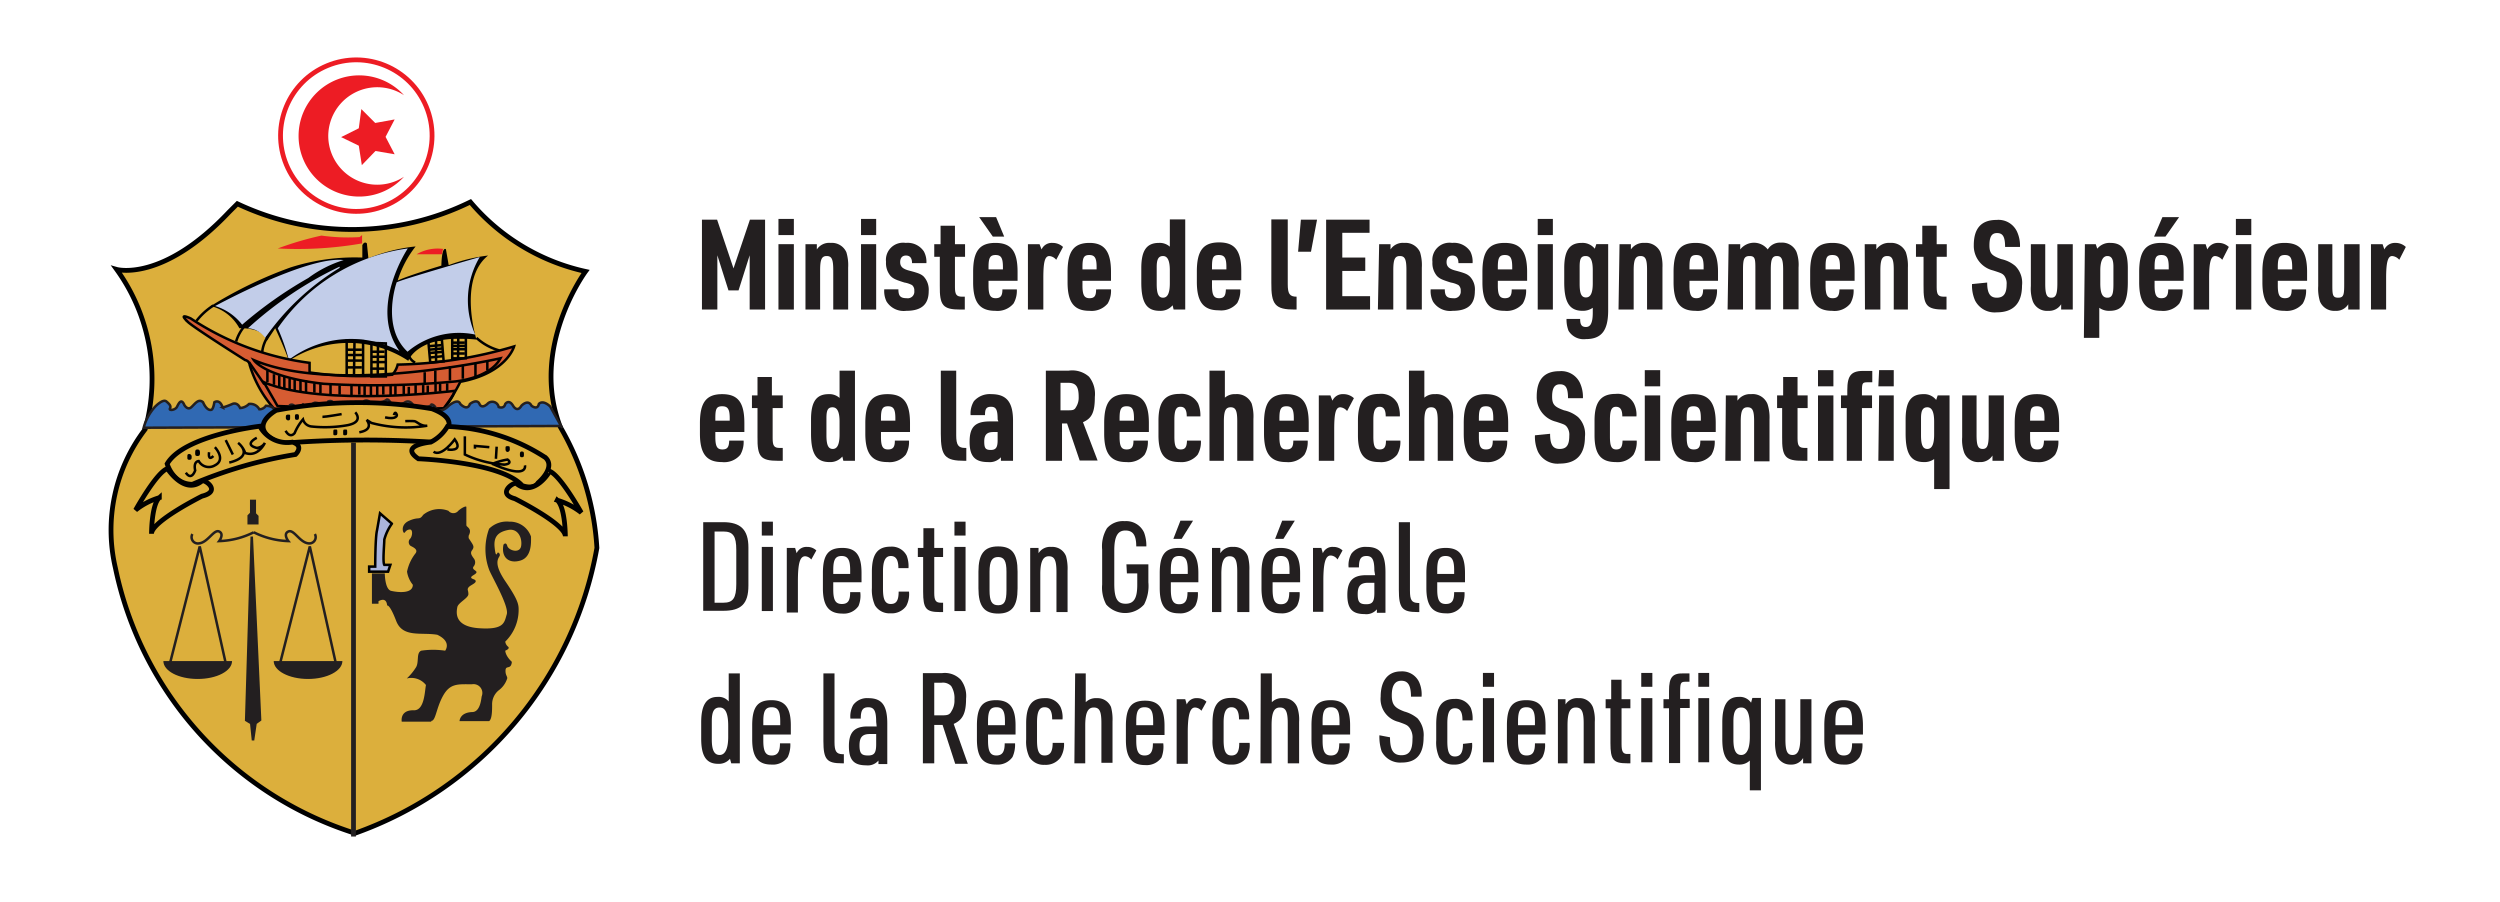 <?xml version="1.0" encoding="UTF-8"?>
<svg xmlns="http://www.w3.org/2000/svg" viewBox="0 0 99.01 35.72">
  <defs>
    <style>.cls-1{fill:#dcaf3c;}.cls-13,.cls-15,.cls-2,.cls-3,.cls-6,.cls-7{fill:none;}.cls-2,.cls-6{stroke:#000;}.cls-13,.cls-2,.cls-3{stroke-width:0.19px;}.cls-3,.cls-7{stroke:#231f20;}.cls-4,.cls-8{fill:#231f20;}.cls-5{fill:#aab4dc;}.cls-6,.cls-7{stroke-width:0.1px;}.cls-14,.cls-8{fill-rule:evenodd;}.cls-9{fill:#c2cde9;}.cls-10{fill:#d65c32;}.cls-11,.cls-14{fill:#ed1c24;}.cls-12{fill:#3069b3;}.cls-13{stroke:#ed1c24;}</style>
  </defs>
  <g id="Layer_2" data-name="Layer 2">
    <g id="Layer_1-2" data-name="Layer 1">
      <path class="cls-1" d="M9.4,8.07A10.64,10.64,0,0,0,18.63,8a8.3,8.3,0,0,0,4.56,2.75s-2.22,3-1,6.16a10.8,10.8,0,0,1,1.45,4.79A14.74,14.74,0,0,1,14.06,33,14,14,0,0,1,4.57,22.49,6.57,6.57,0,0,1,5.75,17a7.42,7.42,0,0,0-1.13-6.33s1.82.52,4.46-2.28Z"></path>
      <path class="cls-2" d="M9.4,8.07A10.64,10.64,0,0,0,18.63,8a8.3,8.3,0,0,0,4.56,2.75s-2.22,3-1,6.16a10.8,10.8,0,0,1,1.45,4.79A14.74,14.74,0,0,1,14.06,33,14,14,0,0,1,4.57,22.49,6.57,6.57,0,0,1,5.75,17a7.42,7.42,0,0,0-1.13-6.33s1.82.52,4.46-2.28Z"></path>
      <line class="cls-3" x1="14" y1="33.13" x2="14" y2="17.53"></line>
      <path class="cls-4" d="M17.08,28.58H15.91s-.09-.47.49-.45c.42,0,.42-.78.47-1a.74.74,0,0,0-.76-.26,2.14,2.14,0,0,0,.37-.45c.12-.21,0-.56.2-.65a3.2,3.2,0,0,1,.95,0s.28-.35-.31-.63c-.63-.11-1.37.13-1.63-.55s-.36-.61-.36-.61,0-.36-.34-.17l0,.1h-.26l0-1.2.51,0s0,.63.25.69.86.13.86-.24a1.09,1.09,0,0,1-.23-.52,1.73,1.73,0,0,1,.34-.73c.13-.19-.21-.27-.23-.32a.19.19,0,0,1,0-.24c.11-.1.13-.39,0-.38s-.16.08-.21.13-.2-.31.19-.48.39,0,.55-.23a1,1,0,0,1,1-.16.25.25,0,0,0,.39,0c.13-.12.32-.21.32-.15s0,.52,0,.65,0,.08.09.18.05.21,0,.31l0,.09.13.2c.08.13.08.18,0,.29s0,.21.07.31a.25.25,0,0,1,0,.32c-.1.13.13.16.11.24s-.21.13-.21.2.18.06.18.15-.23.16-.29.25,0,.1,0,.26-.41.34-.44.52-.15.76.86.83,1-.23,1.1-.55-.62-1.54-.7-1.77a2.34,2.34,0,0,1,0-1.62,1,1,0,0,1,.8-.28.88.88,0,0,1,.86.59c0,.18.05.81-.42.95s-.77-.14-.67-.63c0,0,.1-.13.15.05s.5.32.55,0-.13-.71-.52-.63-.58.26-.53.7.09.21.13.19a.1.1,0,0,1,.06.15c-.06.11-.23.31.24,1s.52.89.52,1.1a1.76,1.76,0,0,1-.53,1.28.31.31,0,0,0,.11.2c.1.08-.11.16-.11.16s0,.2.26.44c0,0,0,.14-.08.19s-.17,0-.17.17.07.21.07.29a.93.93,0,0,1-.34.48.71.71,0,0,0-.26.57c0,.21,0,.57-.12.65H18.2s0-.34.5-.36c.34,0,.36-.58.38-.63a.35.35,0,0,0-.39-.47c-.54,0-.86-.05-1.14.45s-.29,1-.47,1"></path>
      <path class="cls-5" d="M15.37,22.64h-.75v-.2h.24s0-1.14.07-1.43l.12-.68.47.41a1.94,1.94,0,0,0-.3.63c0,.2-.07.88,0,1h.24Z"></path>
      <path class="cls-6" d="M15.37,22.64h-.75v-.2h.24s0-1.14.07-1.43l.12-.68.47.41a1.94,1.94,0,0,0-.3.63c0,.2-.07.88,0,1h.24Z"></path>
      <polyline class="cls-7" points="11.1 26.24 12.27 21.64 13.3 26.27"></polyline>
      <path class="cls-4" d="M13.56,26.18c0,.39-.61.71-1.36.71s-1.36-.32-1.36-.71Z"></path>
      <polyline class="cls-7" points="6.74 26.24 7.91 21.64 8.94 26.27"></polyline>
      <path class="cls-4" d="M9.19,26.18c0,.39-.6.71-1.36.71s-1.36-.32-1.36-.71Z"></path>
      <path class="cls-7" d="M10.05,21.08a3.27,3.27,0,0,0,1.37.35s-.22-.28,0-.38.45.44.8.47a.25.25,0,0,0,.25-.37"></path>
      <path class="cls-7" d="M10.05,21.08a3.27,3.27,0,0,1-1.37.35s.21-.28,0-.38-.45.44-.8.47a.25.25,0,0,1-.26-.37"></path>
      <polygon class="cls-8" points="9.95 19.84 10.09 19.84 10.09 20.35 10.19 20.45 10.19 20.72 9.85 20.72 9.85 20.43 9.95 20.33 9.95 19.84"></polygon>
      <polygon class="cls-7" points="9.95 19.84 10.09 19.84 10.09 20.35 10.19 20.45 10.19 20.72 9.85 20.72 9.85 20.43 9.95 20.33 9.95 19.84"></polygon>
      <polygon class="cls-8" points="9.97 21.25 9.75 28.52 9.95 28.64 10.02 29.32 10.12 28.64 10.3 28.51 9.97 21.25"></polygon>
      <polygon class="cls-7" points="9.97 21.25 9.75 28.52 9.95 28.64 10.02 29.32 10.12 28.64 10.3 28.51 9.97 21.25"></polygon>
      <path d="M14.35,9.64l0,.56a8.37,8.37,0,0,0-2.84.39,16.68,16.68,0,0,0-3.16,1.53A1.78,1.78,0,0,1,9.48,13s1-.05,1.08.51L10.9,13s.38.81.54,1.29a4.3,4.3,0,0,1,4.73,0s.36-1.09,2.7-.84c0,0-.74-2.37.46-3.33a6.8,6.8,0,0,0-1.56.38l-.11-.63s-.16-.16-.18.65c0,0-1.31.39-1.73.59a4.16,4.16,0,0,1,.71-1.35,6.72,6.72,0,0,0-1.87.47l-.06-.59s-.09-.11-.18.07"></path>
      <path class="cls-9" d="M8.52,12.12s3.67-2,5.09-1.82a4.63,4.63,0,0,0-1.4.71,16.34,16.34,0,0,0-2.62,1.85,2.14,2.14,0,0,0-1.07-.74"></path>
      <path class="cls-9" d="M13.45,10.56A14.76,14.76,0,0,0,9.82,13a.89.89,0,0,1,.68.38,9.85,9.85,0,0,1,2.95-2.77"></path>
      <path class="cls-9" d="M11.44,14.26A7.77,7.77,0,0,0,11,13a7.47,7.47,0,0,1,5.15-3.16s-1.57,2.35-.33,4.06a4.09,4.09,0,0,0-4.42.38"></path>
      <path class="cls-10" d="M7.55,12.61a11.16,11.16,0,0,0,4.71,1.76l0,.38a13.88,13.88,0,0,0,3.28.09.94.94,0,0,0,.21-.4,17.14,17.14,0,0,0,4.61-.72s-.29,1.06-2.13,1.4a5.63,5.63,0,0,1-.66,1.05s-6.31.18-6.73,0a4.67,4.67,0,0,1-.95-1.71.22.22,0,0,0-.18-.2s-2-1.26-2.27-1.51c0,0-.42-.38.09-.14"></path>
      <path class="cls-6" d="M7.55,12.61a11.16,11.16,0,0,0,4.71,1.76l0,.38a13.88,13.88,0,0,0,3.28.09.94.94,0,0,0,.21-.4,17.14,17.14,0,0,0,4.61-.72s-.29,1.06-2.13,1.4a5.63,5.63,0,0,1-.66,1.05s-6.31.18-6.73,0a4.67,4.67,0,0,1-.95-1.71.22.22,0,0,0-.18-.2s-2-1.26-2.27-1.51C7.46,12.75,7,12.37,7.55,12.61Z"></path>
      <path class="cls-6" d="M19.82,14.19s-6.48,1.47-9.77.07c0,0,.43.68,2.77.94A34.27,34.27,0,0,0,18,15.11S19.39,15,19.82,14.19Z"></path>
      <path class="cls-6" d="M18,15.48s-5.18.65-7.55-.34l.54.94s5.82.23,6.62.09C17.59,16.17,18,15.66,18,15.48Z"></path>
      <line class="cls-6" x1="16.82" y1="14.74" x2="16.82" y2="15.18"></line>
      <line class="cls-6" x1="17.24" y1="14.67" x2="17.24" y2="15.13"></line>
      <line class="cls-6" x1="17.82" y1="15.07" x2="17.82" y2="14.5"></line>
      <line class="cls-6" x1="18.33" y1="15" x2="18.33" y2="14.45"></line>
      <line class="cls-6" x1="18.83" y1="14.9" x2="18.83" y2="14.4"></line>
      <line class="cls-6" x1="19.3" y1="14.67" x2="19.3" y2="14.29"></line>
      <line class="cls-6" x1="13.09" y1="15.64" x2="13.09" y2="15.23"></line>
      <line class="cls-6" x1="13.45" y1="15.63" x2="13.45" y2="15.27"></line>
      <line class="cls-6" x1="13.92" y1="15.66" x2="13.92" y2="15.26"></line>
      <line class="cls-6" x1="14.23" y1="15.63" x2="14.23" y2="15.27"></line>
      <line class="cls-6" x1="14.44" y1="15.68" x2="14.44" y2="15.26"></line>
      <line class="cls-6" x1="14.69" y1="15.66" x2="14.69" y2="15.27"></line>
      <line class="cls-6" x1="14.94" y1="15.65" x2="14.94" y2="15.27"></line>
      <line class="cls-6" x1="15.18" y1="15.63" x2="15.18" y2="15.27"></line>
      <line class="cls-6" x1="15.47" y1="15.66" x2="15.47" y2="15.27"></line>
      <line class="cls-6" x1="15.66" y1="15.66" x2="15.66" y2="15.29"></line>
      <line class="cls-6" x1="15.99" y1="15.61" x2="15.99" y2="15.25"></line>
      <line class="cls-6" x1="16.19" y1="15.65" x2="16.19" y2="15.32"></line>
      <line class="cls-6" x1="16.46" y1="15.61" x2="16.46" y2="15.25"></line>
      <line class="cls-6" x1="16.76" y1="15.59" x2="16.76" y2="15.25"></line>
      <line class="cls-6" x1="16.94" y1="15.57" x2="16.94" y2="15.27"></line>
      <line class="cls-6" x1="17.25" y1="15.52" x2="17.25" y2="15.19"></line>
      <line class="cls-6" x1="17.43" y1="15.5" x2="17.43" y2="15.2"></line>
      <line class="cls-6" x1="17.71" y1="15.48" x2="17.71" y2="15.18"></line>
      <path class="cls-11" d="M14.24,9.39a7.55,7.55,0,0,1-1.51-.06A12.85,12.85,0,0,0,11,9.84a14.83,14.83,0,0,0,3.34-.2l0-.33Z"></path>
      <path class="cls-11" d="M17.55,9.84l-.05.23-1,0a1.64,1.64,0,0,1,1.06-.21"></path>
      <line class="cls-6" x1="10.59" y1="14.67" x2="10.59" y2="15.13"></line>
      <line class="cls-6" x1="10.85" y1="14.82" x2="10.85" y2="15.24"></line>
      <line class="cls-6" x1="11.26" y1="14.93" x2="11.26" y2="15.4"></line>
      <line class="cls-6" x1="12.69" y1="15.21" x2="12.69" y2="15.57"></line>
      <line class="cls-6" x1="11.06" y1="14.87" x2="11.06" y2="15.35"></line>
      <line class="cls-6" x1="12.45" y1="15.18" x2="12.45" y2="15.55"></line>
      <line class="cls-6" x1="11.9" y1="15.07" x2="11.9" y2="15.49"></line>
      <line class="cls-6" x1="12.12" y1="15.06" x2="12.12" y2="15.53"></line>
      <line class="cls-6" x1="11.47" y1="15" x2="11.47" y2="15.42"></line>
      <line class="cls-6" x1="11.67" y1="15.04" x2="11.67" y2="15.46"></line>
      <path class="cls-6" d="M8.45,12.1a2.63,2.63,0,0,0-.67.61"></path>
      <path class="cls-6" d="M9.69,12.91a1.68,1.68,0,0,0-.34.62"></path>
      <path class="cls-6" d="M10.6,13.34a1.41,1.41,0,0,0-.22.63"></path>
      <path class="cls-6" d="M16.17,14a.5.5,0,0,0,.27.36"></path>
      <path class="cls-6" d="M18.87,13.38a2.17,2.17,0,0,0,.91.5"></path>
      <polygon class="cls-6" points="13.73 14.87 13.73 13.49 14.38 13.51 14.38 14.87 13.73 14.87"></polygon>
      <line class="cls-6" x1="14.33" y1="13.85" x2="13.73" y2="13.85"></line>
      <line class="cls-6" x1="14.38" y1="14.06" x2="13.73" y2="14.06"></line>
      <line class="cls-6" x1="14.41" y1="14.28" x2="13.76" y2="14.28"></line>
      <line class="cls-6" x1="14.33" y1="14.55" x2="13.71" y2="14.55"></line>
      <line class="cls-6" x1="14.04" y1="13.47" x2="14.02" y2="14.82"></line>
      <polygon class="cls-6" points="14.71 14.91 14.71 13.58 15.28 13.6 15.28 14.91 14.71 14.91"></polygon>
      <line class="cls-6" x1="15.23" y1="13.93" x2="14.71" y2="13.93"></line>
      <line class="cls-6" x1="15.28" y1="14.13" x2="14.71" y2="14.13"></line>
      <line class="cls-6" x1="15.3" y1="14.34" x2="14.73" y2="14.34"></line>
      <line class="cls-6" x1="15.23" y1="14.6" x2="14.68" y2="14.6"></line>
      <line class="cls-6" x1="14.97" y1="13.61" x2="14.96" y2="14.83"></line>
      <polygon class="cls-6" points="17.04 14.36 16.96 13.48 17.5 13.45 17.57 14.31 17.04 14.36"></polygon>
      <line class="cls-6" x1="17.47" y1="13.67" x2="16.98" y2="13.71"></line>
      <line class="cls-6" x1="17.53" y1="13.8" x2="16.99" y2="13.85"></line>
      <line class="cls-6" x1="17.56" y1="13.93" x2="17.02" y2="13.98"></line>
      <line class="cls-6" x1="17.51" y1="14.11" x2="17" y2="14.16"></line>
      <line class="cls-6" x1="17.27" y1="13.49" x2="17.27" y2="14.32"></line>
      <polygon class="cls-6" points="17.91 14.19 17.91 13.35 18.45 13.36 18.45 14.19 17.91 14.19"></polygon>
      <line class="cls-6" x1="18.41" y1="13.57" x2="17.91" y2="13.57"></line>
      <line class="cls-6" x1="18.45" y1="13.7" x2="17.91" y2="13.7"></line>
      <line class="cls-6" x1="18.47" y1="13.83" x2="17.93" y2="13.83"></line>
      <line class="cls-6" x1="18.41" y1="14" x2="17.88" y2="14"></line>
      <line class="cls-6" x1="18.15" y1="13.34" x2="18.14" y2="14.2"></line>
      <path class="cls-9" d="M19,10.18s-3,.86-3.29,1c0,0-.63,1.76.43,2.75a3.15,3.15,0,0,1,2.68-.68A3.34,3.34,0,0,1,19,10.18"></path>
      <path class="cls-6" d="M10.47,15.22l-.61-.88"></path>
      <path class="cls-12" d="M6.14,16.11s.31-.33.45-.21.19.19.14.28.21.07.28-.07.17-.35.29-.07c0,0,.12.21.26.1s.29-.38.48-.21c0,0,.14.35.33.3,0,0,.07,0,.12-.3,0,0,.21-.15.33.21A3,3,0,0,0,9.2,16s.19-.1.31.16A.54.54,0,0,0,9.86,16a.4.4,0,0,1,.41.21.31.31,0,0,0,.26-.14s.24,0,.31.12l.64.14s-.05-.19,0-.28a.12.12,0,0,1,.19.07.39.39,0,0,0,.33-.1l.21.17s.17-.26.29-.24.19,0,.21.17A.28.28,0,0,0,13,15.9s.19-.09.22.14a1.53,1.53,0,0,1,.57-.09c.07,0,.12,0,.19.14,0,0,.35-.07.45-.21a.18.18,0,0,1,.24.09s.5,0,.64-.14c0,0,.07-.07.21.21a.89.89,0,0,0,.5-.09s.19-.17.36.12c0,0,.61.14.71-.05,0,0,.12,0,.19.19,0,0,.19.16.47-.12,0,0,.38-.35.48-.09,0,0,.28.3.38,0,0,0,.28-.23.38,0,0,0,.07.21.31,0a.26.26,0,0,1,.45.12s.21.09.26-.12c0,0,.14-.21.31.07,0,0,.16.29.33,0,0,0,.26-.28.4,0,0,0,.24.19.29-.07,0,0,.14-.19.45.1,0,0,.24.44.38.68s.05.09.05.09l-16.53.07a2,2,0,0,1,.41-.8"></path>
      <path class="cls-7" d="M6.14,16.11s.31-.33.45-.21.19.19.14.28.21.07.28-.07.17-.35.29-.07c0,0,.12.21.26.1s.29-.38.48-.21c0,0,.14.35.33.3,0,0,.07,0,.12-.3,0,0,.21-.15.33.21A3,3,0,0,0,9.2,16s.19-.1.31.16A.54.54,0,0,0,9.86,16a.4.4,0,0,1,.41.21.31.31,0,0,0,.26-.14s.24,0,.31.12l.64.14s-.05-.19,0-.28a.12.12,0,0,1,.19.07.39.39,0,0,0,.33-.1l.21.17s.17-.26.29-.24.19,0,.21.17A.28.28,0,0,0,13,15.9s.19-.09.22.14a1.53,1.53,0,0,1,.57-.09c.07,0,.12,0,.19.14,0,0,.35-.07.45-.21a.18.18,0,0,1,.24.09s.5,0,.64-.14c0,0,.07-.07.21.21a.89.89,0,0,0,.5-.09s.19-.17.36.12c0,0,.61.14.71-.05,0,0,.12,0,.19.19,0,0,.19.16.47-.12,0,0,.38-.35.48-.09,0,0,.28.3.38,0,0,0,.28-.23.38,0,0,0,.07.21.31,0a.26.26,0,0,1,.45.12s.21.09.26-.12c0,0,.14-.21.31.07,0,0,.16.29.33,0,0,0,.26-.28.4,0,0,0,.24.19.29-.07,0,0,.14-.19.45.1,0,0,.24.44.38.68s.05.09.05.09l-16.53.07A2,2,0,0,1,6.14,16.11Z"></path>
      <path class="cls-1" d="M11,17.57a42.19,42.19,0,0,1,6.11-.06s1.52-.74,0-1.32a17.51,17.51,0,0,0-6.17.06s-1.17.63,0,1.23"></path>
      <path class="cls-2" d="M11,17.57a42.19,42.19,0,0,1,6.11-.06s1.52-.74,0-1.32a17.51,17.51,0,0,0-6.17.06s-1.17.63,0,1.23"></path>
      <path class="cls-1" d="M10.29,16.88s-3,.35-3.67,1.49c0,0,.23.81,1,.81A17.44,17.44,0,0,1,11.7,18s.37-.34-.12-.49a1.23,1.23,0,0,1-1.29-.6"></path>
      <path class="cls-2" d="M10.29,16.88s-3,.35-3.67,1.49c0,0,.23.81,1,.81A17.44,17.44,0,0,1,11.7,18s.37-.34-.12-.49A1.23,1.23,0,0,1,10.29,16.88Z"></path>
      <path class="cls-1" d="M17.06,17.51s-1.29.12-.49.66c0,0,3.28.12,4.11,1.06,0,0,.46.18.63-.11,0,0,.72-.6.29-1a7.62,7.62,0,0,0-3.88-1.23,1.62,1.62,0,0,1-.66.6"></path>
      <path class="cls-2" d="M17.06,17.51s-1.29.12-.49.66c0,0,3.28.12,4.11,1.06,0,0,.46.18.63-.11,0,0,.72-.6.29-1a7.62,7.62,0,0,0-3.88-1.23A1.62,1.62,0,0,1,17.06,17.51Z"></path>
      <path class="cls-1" d="M20.45,19.15c-.09-.08-.8.4-.06.6,0,0,2,1,2,1.49,0,0,0-1.14-.32-1.43a2.9,2.9,0,0,1,.95.49s-.83-1.49-1.26-1.64c0,0-.66,1.06-1.35.49"></path>
      <path class="cls-2" d="M20.45,19.15c-.09-.08-.8.4-.06.6,0,0,2,1,2,1.49,0,0,0-1.14-.32-1.43a2.9,2.9,0,0,1,.95.49s-.83-1.49-1.26-1.64C21.8,18.66,21.14,19.72,20.45,19.15Z"></path>
      <path class="cls-1" d="M8,19.05c.09-.08.8.4,0,.6,0,0-2,1-2,1.49,0,0,0-1.15.31-1.43a2.79,2.79,0,0,0-.94.49s.83-1.5,1.26-1.64c0,0,.66,1.06,1.35.49"></path>
      <path class="cls-2" d="M8,19.05c.09-.08.8.4,0,.6,0,0-2,1-2,1.49,0,0,0-1.15.31-1.43a2.79,2.79,0,0,0-.94.49s.83-1.5,1.26-1.64C6.64,18.56,7.3,19.62,8,19.05Z"></path>
      <path class="cls-6" d="M10.17,17.34s-.54.26,0,.4a.4.4,0,0,0,.32-.2s-.26.58-.78.4a.9.9,0,0,0-.28-.4s.69.52-.35.78"></path>
      <line class="cls-6" x1="9.22" y1="18" x2="8.94" y2="17.43"></line>
      <path class="cls-6" d="M8.51,17.71s.46.49,0,.72a.46.46,0,0,1-.64-.17s-.22,0-.14.37c0,0-.14.43-.37.09"></path>
      <path class="cls-6" d="M8.28,17.91s-.06.38.17.15"></path>
      <path d="M7.92,17.93c0,.07,0,.13-.1.13s-.09-.06-.09-.13,0-.13.09-.13.1.06.1.13"></path>
      <path d="M7.59,18.09c0,.07,0,.12-.09.12s-.08-.05-.08-.12,0-.11.08-.11a.1.1,0,0,1,.09.11"></path>
      <path class="cls-6" d="M20.79,18.43s.14.58-1.29-.06a2.8,2.8,0,0,1,.6-.17s.23.15-.11.2A4.11,4.11,0,0,1,18.41,18l0-.72"></path>
      <path class="cls-6" d="M17.72,17.8s.66.12.29-.4c0,0-.52.72-.84.49"></path>
      <polyline class="cls-6" points="19.38 17.71 18.81 17.66 18.81 17.77"></polyline>
      <line class="cls-6" x1="19.67" y1="17.69" x2="19.64" y2="18.17"></line>
      <path d="M20.19,17.79a.1.1,0,0,1-.09.11s-.08,0-.08-.11,0-.12.08-.12.09,0,.09.12"></path>
      <path d="M20.75,18c0,.06,0,.11-.08.11s-.08-.05-.08-.11,0-.12.08-.12.08.05.08.12"></path>
      <path d="M11.84,16.51c0,.07,0,.12-.08.12s-.08-.05-.08-.12,0-.11.08-.11.08.05.08.11"></path>
      <path d="M11.49,16.54c0,.06,0,.11-.08.11a.1.1,0,0,1-.09-.11c0-.07,0-.12.09-.12s.08,0,.08.12"></path>
      <path class="cls-6" d="M16.05,16.68a2.94,2.94,0,0,1,.35,0c.1,0,.26.21.52.18a5.26,5.26,0,0,1-2.21-.11l-.19-.12s.33.38-.29.49"></path>
      <path class="cls-6" d="M14.07,16.33s.36.38-.31.51a5.06,5.06,0,0,1-1.43.05.39.39,0,0,1-.33-.28,2.05,2.05,0,0,0-.33.54s-.17.24-.36-.09"></path>
      <path class="cls-6" d="M15.6,16.44s.05-.21.12,0c0,0,0,.19-.47.09"></path>
      <path class="cls-6" d="M13.53,16.4s-.62.11-.76.11"></path>
      <path d="M13.75,17.13c0,.06,0,.11-.08.11s-.08,0-.08-.11,0-.12.08-.12.08,0,.08.12"></path>
      <path d="M13.36,17.13c0,.06,0,.11-.08.11s-.08,0-.08-.11,0-.12.08-.12.08,0,.08.12"></path>
      <circle class="cls-13" cx="14.11" cy="5.37" r="3" transform="translate(-0.98 5.81) rotate(-22.5)"></circle>
      <path class="cls-14" d="M13,5.4a1.94,1.94,0,0,1,3-1.63A2.4,2.4,0,1,0,16,7,1.94,1.94,0,0,1,13,5.4"></path>
      <polygon class="cls-14" points="15.63 6.11 14.87 5.98 14.33 6.54 14.21 5.77 13.51 5.43 14.21 5.08 14.31 4.32 14.86 4.87 15.63 4.73 15.27 5.42 15.63 6.11"></polygon>
      <polygon class="cls-4" points="27.8 8.7 28.4 8.7 29.05 10.63 29.7 8.7 30.3 8.7 30.3 12.26 29.69 12.26 29.69 10.11 29.25 11.5 28.85 11.5 28.41 10.11 28.41 12.26 27.8 12.26 27.8 8.7"></polygon>
      <path class="cls-4" d="M30.83,8.67h.61v.64h-.61Zm0,1h.61v2.59h-.61Z"></path>
      <path class="cls-4" d="M31.9,9.67h.45l0,.21a.58.58,0,0,1,.54-.26.63.63,0,0,1,.63.37,1.76,1.76,0,0,1,.07.61v1.66H33V10.69c0-.42-.06-.55-.26-.55s-.26.14-.26.57v1.55H31.9Z"></path>
      <path class="cls-4" d="M34.1,8.67h.6v.64h-.6Zm0,1h.6v2.59h-.6Z"></path>
      <path class="cls-4" d="M35.58,11.46c0,.27.09.35.33.35a.26.26,0,0,0,.3-.29.27.27,0,0,0-.09-.23,1,1,0,0,0-.3-.1c-.35-.11-.44-.15-.55-.26a.79.79,0,0,1-.18-.56.68.68,0,0,1,.78-.75.77.77,0,0,1,.72.34.87.87,0,0,1,.1.46h-.57q0-.3-.24-.3c-.15,0-.23.1-.23.26s.08.26.33.33c.42.11.5.15.6.24a.77.77,0,0,1,.2.58c0,.53-.29.78-.89.78a.8.8,0,0,1-.78-.37.94.94,0,0,1-.09-.48Z"></path>
      <path class="cls-4" d="M37,10.17v-.5h.25l0-.73h.57v.73h.4v.5h-.4v1.2c0,.3.06.38.29.38h.1v.51h-.17c-.7,0-.83-.16-.82-.95V10.17Z"></path>
      <path class="cls-4" d="M39.15,11.31c0,.37.07.5.28.5s.27-.11.27-.35h.57a1,1,0,0,1-.13.56.83.83,0,0,1-.72.29c-.62,0-.88-.33-.88-1.13v-.41c0-.82.25-1.15.88-1.15s.88.33.88,1.15v.35H39.15Zm.17-1.94-.54-.77h.67l.32.77Zm.4,1.3v-.09c0-.36-.07-.48-.29-.48s-.28.11-.28.48v.09Z"></path>
      <path class="cls-4" d="M40.71,9.67h.46l.08.21a.44.44,0,0,1,.43-.26.6.6,0,0,1,.42.16l-.27.51a.39.39,0,0,0-.27-.15c-.18,0-.24.24-.24.87v1.25h-.61Z"></path>
      <path class="cls-4" d="M42.87,11.31c0,.37.07.5.28.5s.26-.11.26-.35H44a1,1,0,0,1-.13.56.83.83,0,0,1-.72.29c-.61,0-.87-.33-.87-1.13v-.41c0-.82.25-1.15.87-1.15S44,10,44,10.77v.35H42.87Zm.56-.64v-.09c0-.36-.07-.48-.29-.48s-.27.11-.27.48v.09Z"></path>
      <path class="cls-4" d="M46.44,12.09a.62.62,0,0,1-.51.22c-.52,0-.73-.32-.73-1.13v-.56c0-.7.21-1,.7-1a.6.6,0,0,1,.43.15V8.69h.61v3.57h-.46Zm-.63-.84c0,.38.07.54.25.54s.27-.18.27-.57v-.51c0-.39-.09-.57-.27-.57s-.25.13-.25.43Z"></path>
      <path class="cls-4" d="M48,11.31c0,.37.07.5.28.5s.26-.11.27-.35h.57A1,1,0,0,1,49,12a.83.83,0,0,1-.73.29c-.61,0-.87-.33-.87-1.13v-.41c0-.82.25-1.15.88-1.15s.88.33.88,1.15v.35H48Zm.57-.64v-.09c0-.36-.07-.48-.3-.48s-.27.11-.27.48v.09Z"></path>
      <path class="cls-4" d="M51,8.69v2.56c0,.38.07.5.35.5h0v.51h-.07c-.78,0-.94-.19-.93-1.07V8.69Z"></path>
      <polygon class="cls-4" points="51.52 8.7 52.16 8.7 51.92 9.97 51.41 9.97 51.52 8.7"></polygon>
      <polygon class="cls-4" points="52.52 8.7 54.24 8.7 54.24 9.22 53.16 9.22 53.16 10.2 54.07 10.2 54.07 10.73 53.16 10.73 53.16 11.73 54.26 11.73 54.26 12.26 52.52 12.26 52.52 8.7"></polygon>
      <path class="cls-4" d="M54.62,9.67h.45l0,.21a.58.58,0,0,1,.54-.26.63.63,0,0,1,.63.37,1.76,1.76,0,0,1,.07.61v1.66h-.61V10.69c0-.42-.06-.55-.26-.55s-.26.14-.26.57v1.55h-.61Z"></path>
      <path class="cls-4" d="M57.22,11.46c0,.27.09.35.33.35a.26.26,0,0,0,.3-.29.27.27,0,0,0-.09-.23,1,1,0,0,0-.3-.1c-.35-.11-.44-.15-.55-.26a.79.79,0,0,1-.18-.56.68.68,0,0,1,.78-.75.77.77,0,0,1,.72.34.88.88,0,0,1,.09.46h-.56q0-.3-.24-.3c-.15,0-.23.1-.23.26s.08.26.33.33c.42.11.49.15.59.24a.73.73,0,0,1,.2.58c0,.53-.28.78-.88.78a.8.8,0,0,1-.78-.37.94.94,0,0,1-.09-.48Z"></path>
      <path class="cls-4" d="M59.32,11.31c0,.37.07.5.28.5s.27-.11.27-.35h.57a1,1,0,0,1-.13.56.83.83,0,0,1-.72.29c-.62,0-.88-.33-.88-1.13v-.41c0-.82.25-1.15.88-1.15s.89.33.89,1.15v.35H59.32Zm.57-.64v-.09c0-.36-.07-.48-.29-.48s-.28.11-.28.48v.09Z"></path>
      <path class="cls-4" d="M60.9,8.67h.6v.64h-.6Zm0,1h.6v2.59h-.6Z"></path>
      <path class="cls-4" d="M63.08,12.19a.68.68,0,0,1-.4.12c-.52,0-.73-.33-.73-1.13v-.56c0-.7.21-1,.69-1a.62.62,0,0,1,.52.23l.06-.18h.47v2.62c0,.8-.26,1.14-.89,1.14a.7.7,0,0,1-.68-.33,1.24,1.24,0,0,1-.08-.47h.54c0,.23.06.32.23.32s.27-.14.27-.57Zm-.52-.95c0,.39.07.54.25.54s.27-.17.27-.56v-.51c0-.39-.08-.57-.28-.57s-.24.13-.24.43Z"></path>
      <path class="cls-4" d="M64.14,9.67h.45l0,.21a.6.6,0,0,1,.54-.26.63.63,0,0,1,.63.37,1.71,1.71,0,0,1,.08.61v1.66h-.61V10.69c0-.42-.06-.55-.26-.55s-.27.14-.27.57v1.55h-.6Z"></path>
      <path class="cls-4" d="M66.91,11.31c0,.37.07.5.27.5s.27-.11.27-.35H68a1,1,0,0,1-.13.56.83.83,0,0,1-.72.29c-.61,0-.87-.33-.87-1.13v-.41c0-.82.25-1.15.87-1.15s.89.33.89,1.15v.35H66.91Zm.56-.64v-.09c0-.36-.07-.48-.29-.48s-.27.11-.27.48v.09Z"></path>
      <path class="cls-4" d="M68.46,9.67h.46l0,.21a.69.69,0,0,1,1.09,0,.56.56,0,0,1,.52-.27.62.62,0,0,1,.62.37,1.5,1.5,0,0,1,.08.61v1.66h-.61V10.69c0-.42-.06-.55-.25-.55s-.24.14-.24.55v1.57h-.61V10.69c0-.42,0-.55-.23-.55s-.26.14-.26.57v1.55h-.61Z"></path>
      <path class="cls-4" d="M72.3,11.31c0,.37.07.5.28.5s.26-.11.27-.35h.56a1,1,0,0,1-.13.56.8.8,0,0,1-.72.29c-.61,0-.87-.33-.87-1.13v-.41c0-.82.25-1.15.88-1.15s.88.33.88,1.15v.35H72.3Zm.57-.64v-.09c0-.36-.07-.48-.3-.48s-.27.11-.27.48v.09Z"></path>
      <path class="cls-4" d="M73.85,9.67h.46l0,.21a.6.6,0,0,1,.54-.26.63.63,0,0,1,.63.37,1.71,1.71,0,0,1,.08.61v1.66H75V10.69c0-.42-.06-.55-.26-.55s-.27.14-.27.57v1.55h-.61Z"></path>
      <path class="cls-4" d="M75.88,10.17v-.5h.25l0-.73h.57v.73h.4v.5h-.4v1.2c0,.3.06.38.29.38h.1v.51H77c-.7,0-.83-.16-.82-.95V10.17Z"></path>
      <path class="cls-4" d="M78.7,11.19c0,.43.12.6.38.6s.39-.15.39-.52a.52.52,0,0,0-.1-.36c-.08-.08-.1-.09-.44-.2a1,1,0,0,1-.76-1c0-.68.31-1,.9-1a.81.81,0,0,1,.81.46,1.33,1.33,0,0,1,.12.61h-.59c0-.42-.1-.55-.32-.55s-.3.16-.3.49.11.41.46.54a1.28,1.28,0,0,1,.56.27.94.94,0,0,1,.27.78c0,.7-.34,1.06-1,1.06a.87.87,0,0,1-.86-.47,1.47,1.47,0,0,1-.12-.65Z"></path>
      <path class="cls-4" d="M81,9.67v1.57c0,.42.06.55.24.55s.24-.13.24-.57V9.67h.61v2.59h-.46l0-.21a.56.56,0,0,1-.51.26.6.6,0,0,1-.61-.37,1.5,1.5,0,0,1-.08-.61V9.67Z"></path>
      <path class="cls-4" d="M82.57,9.67H83l.06.18a.62.62,0,0,1,.52-.23c.48,0,.69.3.69,1v.56c0,.81-.21,1.13-.72,1.13a.66.66,0,0,1-.41-.12v1.19h-.61Zm1.13.9c0-.3-.07-.43-.24-.43s-.28.18-.28.57v.51c0,.39.08.57.28.57s.24-.16.24-.53Z"></path>
      <path class="cls-4" d="M85.33,11.31c0,.37.07.5.27.5s.27-.11.27-.35h.57a1,1,0,0,1-.13.56.83.83,0,0,1-.72.29c-.61,0-.87-.33-.87-1.13v-.41c0-.82.25-1.15.87-1.15s.89.33.89,1.15v.35H85.33Zm.31-2.71h.66l-.54.77h-.45Zm.25,2.07v-.09c0-.36-.07-.48-.29-.48s-.27.11-.27.48v.09Z"></path>
      <path class="cls-4" d="M86.88,9.67h.47l.07.21a.46.46,0,0,1,.43-.26.59.59,0,0,1,.42.16l-.26.51a.41.41,0,0,0-.28-.15c-.17,0-.24.24-.24.87v1.25h-.61Z"></path>
      <path class="cls-4" d="M88.55,8.67h.61v.64h-.61Zm0,1h.61v2.59h-.61Z"></path>
      <path class="cls-4" d="M90.21,11.31c0,.37.07.5.28.5s.27-.11.27-.35h.57a1,1,0,0,1-.13.56.83.83,0,0,1-.72.29c-.62,0-.88-.33-.88-1.13v-.41c0-.82.25-1.15.88-1.15s.89.33.89,1.15v.35H90.21Zm.57-.64v-.09c0-.36-.07-.48-.29-.48s-.28.11-.28.48v.09Z"></path>
      <path class="cls-4" d="M92.37,9.67v1.57c0,.42,0,.55.23.55s.24-.13.24-.57V9.67h.61v2.59H93l0-.21a.55.55,0,0,1-.51.26.61.61,0,0,1-.61-.37,1.76,1.76,0,0,1-.07-.61V9.67Z"></path>
      <path class="cls-4" d="M93.9,9.67h.46l.07.21a.46.46,0,0,1,.43-.26.59.59,0,0,1,.42.16l-.26.51a.41.41,0,0,0-.28-.15c-.17,0-.24.24-.24.87v1.25h-.6Z"></path>
      <path class="cls-4" d="M28.33,17.3c0,.38.07.5.28.5s.26-.11.27-.35h.57a1,1,0,0,1-.13.56.83.83,0,0,1-.73.29c-.61,0-.87-.33-.87-1.13v-.41c0-.82.25-1.15.88-1.15s.88.33.88,1.15v.35H28.33Zm.57-.64v-.09c0-.36-.07-.48-.3-.48s-.27.11-.27.48v.09Z"></path>
      <path class="cls-4" d="M29.78,16.16v-.5H30l0-.73h.57v.73H31v.5h-.4v1.2c0,.3.06.38.28.38H31v.51h-.17c-.71,0-.84-.16-.83-.95V16.16Z"></path>
      <path class="cls-4" d="M33.36,18.08a.62.62,0,0,1-.51.22c-.52,0-.73-.32-.73-1.13v-.56c0-.7.21-1,.7-1a.6.6,0,0,1,.43.15V14.68h.61v3.57H33.4Zm-.63-.84c0,.38.07.54.25.54s.27-.18.27-.57V16.7c0-.39-.09-.57-.28-.57s-.24.13-.24.43Z"></path>
      <path class="cls-4" d="M34.89,17.3c0,.38.07.5.28.5s.27-.11.27-.35H36a1,1,0,0,1-.13.56.83.83,0,0,1-.72.29c-.62,0-.88-.33-.88-1.13v-.41c0-.82.25-1.15.88-1.15s.89.33.89,1.15v.35H34.89Zm.57-.64v-.09c0-.36-.07-.48-.29-.48s-.28.11-.28.48v.09Z"></path>
      <path class="cls-4" d="M37.87,14.68v2.56c0,.38.08.5.35.5h.05v.51H38.2c-.78,0-.94-.19-.94-1.07v-2.5Z"></path>
      <path class="cls-4" d="M39.51,16.61c0-.38-.06-.5-.26-.5s-.24.1-.24.33h-.57a.92.92,0,0,1,.13-.55.83.83,0,0,1,.69-.28c.6,0,.86.31.86,1.05v1.59h-.48l0-.14a.6.6,0,0,1-.51.19c-.52,0-.73-.23-.73-.8s.2-.81.8-.81h.34Zm-.16.5c-.27,0-.37.11-.37.38s.06.33.26.33.27-.1.27-.38v-.33Z"></path>
      <path class="cls-4" d="M42.06,18.25h-.64V14.68h.9a1,1,0,0,1,.81.24,1.09,1.09,0,0,1,.23.8c0,.61-.12.85-.47,1l.58,1.52h-.71l-.5-1.47h-.2Zm.22-2c.18,0,.27,0,.33-.12a.69.69,0,0,0,.11-.41c0-.42-.11-.56-.43-.56H42v1.09Z"></path>
      <path class="cls-4" d="M44.34,17.3c0,.38.07.5.28.5s.27-.11.27-.35h.57a1,1,0,0,1-.13.56.83.83,0,0,1-.72.29c-.62,0-.88-.33-.88-1.13v-.41c0-.82.25-1.15.88-1.15s.89.33.89,1.15v.35H44.34Zm.57-.64v-.09c0-.36-.07-.48-.29-.48s-.28.11-.28.48v.09Z"></path>
      <path class="cls-4" d="M47.56,17.45a1,1,0,0,1-.13.56.83.83,0,0,1-.71.29c-.59,0-.84-.31-.84-1.06v-.58c0-.74.25-1.06.84-1.06a.75.75,0,0,1,.73.38,1.19,1.19,0,0,1,.09.51H47c0-.26-.08-.38-.25-.38s-.24.13-.24.51v.67c0,.38.06.51.25.51s.24-.11.25-.35Z"></path>
      <path class="cls-4" d="M47.9,14.68h.61v1.07a.59.59,0,0,1,.42-.14.64.64,0,0,1,.64.37,1.76,1.76,0,0,1,.07.61v1.66H49V16.68c0-.41-.06-.55-.26-.55s-.27.14-.27.57v1.55H47.9Z"></path>
      <path class="cls-4" d="M50.67,17.3c0,.38.07.5.28.5s.27-.11.27-.35h.57a1,1,0,0,1-.13.56.83.83,0,0,1-.72.29c-.62,0-.88-.33-.88-1.13v-.41c0-.82.25-1.15.88-1.15s.89.33.89,1.15v.35H50.67Zm.57-.64v-.09c0-.36-.07-.48-.29-.48s-.28.11-.28.48v.09Z"></path>
      <path class="cls-4" d="M52.23,15.66h.46l.08.21a.44.44,0,0,1,.43-.26.6.6,0,0,1,.42.16l-.27.51a.39.39,0,0,0-.27-.15c-.18,0-.24.24-.24.87v1.25h-.61Z"></path>
      <path class="cls-4" d="M55.46,17.45a1,1,0,0,1-.13.56.81.81,0,0,1-.71.29c-.59,0-.84-.31-.84-1.06v-.58c0-.74.25-1.06.85-1.06a.73.73,0,0,1,.72.38,1.19,1.19,0,0,1,.09.51h-.56c0-.26-.08-.38-.24-.38s-.25.13-.25.51v.67c0,.38.06.51.25.51s.25-.11.25-.35Z"></path>
      <path class="cls-4" d="M55.8,14.68h.61v1.07a.6.6,0,0,1,.43-.14.63.63,0,0,1,.63.37,1.71,1.71,0,0,1,.08.61v1.66h-.61V16.68c0-.41-.06-.55-.26-.55s-.27.14-.27.57v1.55H55.8Z"></path>
      <path class="cls-4" d="M58.57,17.3c0,.38.07.5.28.5s.27-.11.27-.35h.57a1,1,0,0,1-.13.56.83.83,0,0,1-.72.29c-.62,0-.87-.33-.87-1.13v-.41c0-.82.24-1.15.87-1.15s.89.33.89,1.15v.35H58.57Zm.57-.64v-.09c0-.36-.07-.48-.29-.48s-.28.11-.28.48v.09Z"></path>
      <path class="cls-4" d="M61.39,17.18c0,.43.11.6.38.6s.38-.15.38-.52a.52.52,0,0,0-.1-.36c-.07-.08-.09-.09-.43-.2a1,1,0,0,1-.76-1c0-.68.31-1,.9-1a.82.82,0,0,1,.81.46,1.33,1.33,0,0,1,.12.61H62.1c0-.42-.1-.55-.32-.55s-.31.16-.31.49.12.41.47.54a1.28,1.28,0,0,1,.56.27.94.94,0,0,1,.27.78c0,.7-.34,1.06-1,1.06a.86.86,0,0,1-.86-.47,1.47,1.47,0,0,1-.12-.65Z"></path>
      <path class="cls-4" d="M64.82,17.45a1,1,0,0,1-.13.56.8.8,0,0,1-.7.29c-.59,0-.84-.31-.84-1.06v-.58c0-.74.25-1.06.84-1.06a.73.73,0,0,1,.72.38,1,1,0,0,1,.1.51h-.56c0-.26-.08-.38-.25-.38s-.24.13-.24.51v.67c0,.38.06.51.25.51s.24-.11.25-.35Z"></path>
      <path class="cls-4" d="M65.14,14.66h.61v.64h-.61Zm0,1h.61v2.59h-.61Z"></path>
      <path class="cls-4" d="M66.8,17.3c0,.38.07.5.28.5s.26-.11.26-.35h.57a1,1,0,0,1-.13.56.83.83,0,0,1-.72.29c-.61,0-.87-.33-.87-1.13v-.41c0-.82.25-1.15.87-1.15s.89.33.89,1.15v.35H66.8Zm.56-.64v-.09c0-.36-.07-.48-.29-.48s-.27.11-.27.48v.09Z"></path>
      <path class="cls-4" d="M68.35,15.66h.46l0,.21a.6.6,0,0,1,.54-.26A.63.63,0,0,1,70,16a1.71,1.71,0,0,1,.08.61v1.66h-.61V16.68c0-.42-.06-.55-.26-.55s-.27.14-.27.57v1.55h-.61Z"></path>
      <path class="cls-4" d="M70.38,16.16v-.5h.24l0-.73h.57v.73h.4v.5h-.4v1.2c0,.3.06.38.29.38h.1v.51h-.17c-.71,0-.84-.16-.83-.95V16.16Z"></path>
      <path class="cls-4" d="M72,14.66h.61v.64H72Zm0,1h.61v2.59H72Z"></path>
      <path class="cls-4" d="M72.91,16.16v-.5h.25v-.2c0-.61.16-.79.72-.77h.27v.45H74c-.23,0-.26,0-.26.35v.17h.4v.5h-.4v2.09h-.6V16.16Zm1.51-1.5H75v.64h-.61Zm0,1H75v2.59h-.61Z"></path>
      <path class="cls-4" d="M76.6,18.18a.65.65,0,0,1-.4.12c-.52,0-.73-.32-.73-1.13v-.56c0-.7.21-1,.7-1a.6.6,0,0,1,.51.23l.06-.18h.47v3.71H76.6Zm-.52-.94c0,.38.07.54.25.54s.27-.18.27-.57V16.7c0-.39-.09-.57-.27-.57s-.25.13-.25.43Z"></path>
      <path class="cls-4" d="M78.28,15.66v1.57c0,.42.06.55.24.55s.24-.13.24-.57V15.66h.6v2.59h-.45l0-.21a.56.56,0,0,1-.51.26.6.6,0,0,1-.61-.37,1.5,1.5,0,0,1-.08-.61V15.66Z"></path>
      <path class="cls-4" d="M80.4,17.3c0,.38.07.5.28.5s.26-.11.27-.35h.57a1,1,0,0,1-.13.56.83.83,0,0,1-.73.29c-.61,0-.87-.33-.87-1.13v-.41c0-.82.25-1.15.88-1.15s.88.33.88,1.15v.35H80.4Zm.57-.64v-.09c0-.36-.07-.48-.3-.48s-.27.11-.27.48v.09Z"></path>
      <path class="cls-4" d="M27.85,20.68h.79c.69,0,1,.3,1,1v1.51c0,.73-.29,1-1,1h-.79Zm.8,3.19c.38,0,.51-.18.51-.74V21.78c0-.55-.13-.73-.51-.73H28.3v2.82Z"></path>
      <path class="cls-4" d="M30.17,20.66h.44v.55h-.44Zm0,1h.44v2.54h-.44Z"></path>
      <path class="cls-4" d="M31.16,21.7h.33l.06.21a.42.42,0,0,1,.41-.25.51.51,0,0,1,.37.14l-.2.36a.34.34,0,0,0-.24-.13c-.21,0-.29.28-.29,1v1.23h-.44Z"></path>
      <path class="cls-4" d="M33,23.34c0,.43.09.58.34.58s.33-.14.33-.47h.4A1.08,1.08,0,0,1,34,24a.7.7,0,0,1-.64.3c-.54,0-.77-.31-.77-1V22.7c0-.74.22-1,.77-1s.76.3.76,1v.36H33Zm.67-.61v-.15c0-.41-.09-.56-.34-.56s-.33.15-.33.56v.15Z"></path>
      <path class="cls-4" d="M36,23.43a1,1,0,0,1-.11.57.7.7,0,0,1-.62.29.67.67,0,0,1-.62-.32,1.5,1.5,0,0,1-.12-.68v-.64c0-.7.22-1,.74-1a.66.66,0,0,1,.64.36,1.18,1.18,0,0,1,.07.49h-.4c0-.33-.1-.48-.3-.48s-.31.17-.31.6v.7c0,.44.09.6.31.6s.31-.14.31-.49Z"></path>
      <path class="cls-4" d="M36.35,22.06V21.7h.22l0-.78H37v.78h.35v.36H37v1.42c0,.3.06.39.26.39h.09v.37h-.13c-.55,0-.66-.14-.66-.8V22.06Z"></path>
      <path class="cls-4" d="M37.8,20.66h.44v.55H37.8Zm0,1h.44v2.54H37.8Z"></path>
      <path class="cls-4" d="M38.75,22.64c0-.7.23-1,.78-1s.77.28.77,1v.66c0,.7-.22,1-.77,1s-.78-.29-.78-1Zm1.11,0c0-.42-.09-.58-.33-.58s-.34.16-.34.58v.74c0,.43.09.59.34.59s.33-.16.33-.59Z"></path>
      <path class="cls-4" d="M40.8,21.7h.33l0,.21a.54.54,0,0,1,.51-.25.58.58,0,0,1,.58.37,1.87,1.87,0,0,1,.06.57v1.64h-.44V22.65c0-.46-.08-.62-.3-.62s-.34.19-.34.71v1.5H40.8Z"></path>
      <path class="cls-4" d="M44.61,22.35h.87v.71a1.6,1.6,0,0,1-.17.88,1,1,0,0,1-1.5,0,1.41,1.41,0,0,1-.16-.79V21.77a1.38,1.38,0,0,1,.19-.85.84.84,0,0,1,.7-.28.78.78,0,0,1,.77.45,1.49,1.49,0,0,1,.09.55H45c0-.46-.14-.63-.43-.63s-.44.21-.44.79v1.32c0,.58.12.79.45.79s.46-.22.46-.75v-.45h-.41Z"></path>
      <path class="cls-4" d="M46.37,23.34c0,.43.09.59.33.59s.33-.15.33-.48h.41a1.05,1.05,0,0,1-.1.54.72.72,0,0,1-.65.3c-.54,0-.76-.31-.76-1V22.7c0-.74.22-1,.76-1s.77.3.77,1v.36H46.37Zm.67-.61v-.15c0-.41-.09-.56-.34-.56s-.33.15-.33.56v.15Zm-.29-2.11h.5l-.45.72h-.33Z"></path>
      <path class="cls-4" d="M48,21.7h.33l0,.21a.54.54,0,0,1,.51-.25.58.58,0,0,1,.58.37,1.87,1.87,0,0,1,.06.57v1.64H49V22.65c0-.46-.08-.62-.3-.62s-.33.19-.33.71v1.5H48Z"></path>
      <path class="cls-4" d="M50.4,23.34c0,.43.09.59.33.59s.33-.15.33-.48h.41a1.05,1.05,0,0,1-.1.54.72.72,0,0,1-.65.3c-.54,0-.76-.31-.76-1V22.7c0-.74.22-1,.76-1s.77.3.77,1v.36H50.4Zm.67-.61v-.15c0-.41-.09-.56-.34-.56s-.33.15-.33.56v.15Zm-.29-2.11h.5l-.45.72H50.5Z"></path>
      <path class="cls-4" d="M52,21.7h.33l.06.21a.41.41,0,0,1,.41-.25.52.52,0,0,1,.37.14l-.2.36A.34.34,0,0,0,52.7,22c-.2,0-.29.28-.29,1v1.23H52Z"></path>
      <path class="cls-4" d="M54.43,22.6c0-.43-.08-.58-.31-.58s-.3.13-.3.45h-.41a.93.93,0,0,1,.11-.54.69.69,0,0,1,.61-.27c.53,0,.74.28.74,1v1.61h-.34l0-.14a.54.54,0,0,1-.49.19c-.49,0-.68-.22-.68-.76s.21-.78.74-.78h.36Zm-.24.48c-.3,0-.42.12-.42.45s.09.4.34.4.32-.11.32-.45v-.4Z"></path>
      <path class="cls-4" d="M55.84,20.68V23.4c0,.36.07.47.31.48h.06v.36h-.08c-.6,0-.73-.16-.73-.88V20.68Z"></path>
      <path class="cls-4" d="M56.92,23.34c0,.43.09.58.34.58s.33-.14.33-.47H58a1.08,1.08,0,0,1-.1.54.7.7,0,0,1-.64.3c-.54,0-.77-.31-.77-1V22.7c0-.74.22-1,.77-1s.76.3.76,1v.36H56.92Zm.67-.61v-.15c0-.41-.09-.56-.34-.56s-.33.15-.33.56v.15Z"></path>
      <path class="cls-4" d="M28.91,30.05l0,0a.57.57,0,0,1-.47.2c-.47,0-.67-.31-.67-1V28.6c0-.66.2-1,.65-1a.52.52,0,0,1,.44.18V26.67h.44v3.56h-.34Zm-.72-.76c0,.42.1.61.31.61s.34-.23.34-.72v-.43c0-.5-.11-.73-.34-.73s-.31.18-.31.55Z"></path>
      <path class="cls-4" d="M30.23,29.33c0,.43.09.59.33.59s.33-.15.33-.48h.41a1.17,1.17,0,0,1-.1.54.72.72,0,0,1-.65.3c-.54,0-.76-.31-.76-1v-.55c0-.74.22-1,.76-1s.77.3.77,1v.36H30.23Zm.67-.61v-.15c0-.41-.09-.56-.34-.56s-.33.15-.33.56v.15Z"></path>
      <path class="cls-4" d="M33.05,26.67v2.72c0,.36.07.47.31.48h.06v.36h-.08c-.6,0-.73-.16-.73-.88V26.67Z"></path>
      <path class="cls-4" d="M34.7,28.59c0-.43-.08-.58-.31-.58s-.3.13-.3.45h-.41a.93.93,0,0,1,.11-.54.68.68,0,0,1,.6-.27c.53,0,.75.28.75,1v1.61h-.35l0-.14a.55.55,0,0,1-.49.19c-.49,0-.68-.22-.68-.76s.21-.78.74-.78h.36Zm-.25.48c-.29,0-.41.12-.41.45s.09.4.34.4.32-.11.32-.45v-.4Z"></path>
      <path class="cls-4" d="M37,30.23h-.45V26.66h.75a.87.87,0,0,1,.75.26,1.05,1.05,0,0,1,.21.75c0,.57-.13.84-.49,1l.56,1.58h-.5l-.5-1.54H37Zm.27-1.9c.22,0,.33,0,.41-.16a.78.78,0,0,0,.12-.47.89.89,0,0,0-.13-.53.45.45,0,0,0-.39-.13H37v1.29Z"></path>
      <path class="cls-4" d="M39.13,29.33c0,.43.09.59.33.59s.33-.15.33-.48h.41a1.17,1.17,0,0,1-.1.54.72.72,0,0,1-.65.3c-.54,0-.76-.31-.76-1v-.55c0-.74.22-1,.76-1s.77.3.77,1v.36H39.13Zm.67-.61v-.15c0-.41-.09-.56-.34-.56s-.33.15-.33.56v.15Z"></path>
      <path class="cls-4" d="M42.14,29.42A1,1,0,0,1,42,30a.72.72,0,0,1-.63.29.66.66,0,0,1-.61-.32,1.45,1.45,0,0,1-.12-.68v-.64c0-.7.22-1,.73-1A.65.65,0,0,1,42,28a1,1,0,0,1,.08.49h-.41c0-.33-.09-.48-.3-.48s-.3.17-.3.6v.7c0,.44.08.61.3.61s.32-.15.32-.5Z"></path>
      <path class="cls-4" d="M42.58,26.67H43v1.14a.57.57,0,0,1,.44-.16A.58.58,0,0,1,44,28a1.87,1.87,0,0,1,.06.57v1.64h-.44V28.64c0-.46-.07-.62-.3-.62s-.34.19-.34.71v1.5h-.43Z"></path>
      <path class="cls-4" d="M45,29.33c0,.43.09.59.33.59s.33-.15.33-.48h.41A1.17,1.17,0,0,1,46,30a.72.72,0,0,1-.65.3c-.54,0-.76-.31-.76-1v-.55c0-.74.22-1,.76-1s.77.3.77,1v.36H45Zm.67-.61v-.15c0-.41-.09-.56-.34-.56s-.33.15-.33.56v.15Z"></path>
      <path class="cls-4" d="M46.6,27.69h.34l.06.21a.41.41,0,0,1,.41-.25.52.52,0,0,1,.37.14l-.2.36a.34.34,0,0,0-.25-.13c-.2,0-.29.28-.29,1v1.23H46.6Z"></path>
      <path class="cls-4" d="M49.49,29.42a1,1,0,0,1-.11.57.7.7,0,0,1-.62.29.67.67,0,0,1-.62-.32,1.45,1.45,0,0,1-.12-.68v-.64c0-.7.22-1,.74-1a.63.63,0,0,1,.63.36,1,1,0,0,1,.08.49h-.4c0-.33-.1-.48-.3-.48s-.31.17-.31.6v.7c0,.44.09.61.31.61s.31-.15.31-.5Z"></path>
      <path class="cls-4" d="M49.93,26.67h.44v1.14a.56.56,0,0,1,.44-.16.57.57,0,0,1,.57.37,1.54,1.54,0,0,1,.07.57v1.64H51V28.64c0-.46-.08-.62-.31-.62s-.33.19-.33.71v1.5h-.44Z"></path>
      <path class="cls-4" d="M52.38,29.33c0,.43.09.59.33.59s.33-.15.33-.48h.41a1.05,1.05,0,0,1-.1.54.72.72,0,0,1-.65.3c-.54,0-.76-.31-.76-1v-.55c0-.74.22-1,.76-1s.77.3.77,1v.36H52.38Zm.67-.61v-.15c0-.41-.09-.56-.34-.56s-.33.15-.33.56v.15Z"></path>
      <path class="cls-4" d="M55.05,29.2c0,.5.13.71.45.71s.44-.2.44-.65a.64.64,0,0,0-.12-.44c-.08-.1-.12-.12-.43-.23a.93.93,0,0,1-.71-1c0-.63.29-1,.8-1a.74.74,0,0,1,.73.44,1.18,1.18,0,0,1,.09.56h-.42c0-.45-.12-.63-.38-.63s-.38.2-.38.58.13.5.5.64a1.37,1.37,0,0,1,.52.27,1,1,0,0,1,.24.75c0,.69-.3,1-.87,1a.82.82,0,0,1-.79-.44,1.85,1.85,0,0,1-.09-.64Z"></path>
      <path class="cls-4" d="M58.3,29.42a1,1,0,0,1-.11.57.7.7,0,0,1-.62.29A.66.66,0,0,1,57,30a1.45,1.45,0,0,1-.12-.68v-.64c0-.7.22-1,.73-1a.66.66,0,0,1,.64.36,1.18,1.18,0,0,1,.07.49h-.4c0-.33-.09-.48-.3-.48s-.3.17-.3.6v.7c0,.44.08.61.3.61s.32-.15.32-.5Z"></path>
      <path class="cls-4" d="M58.73,26.65h.44v.55h-.44Zm0,1h.44v2.54h-.44Z"></path>
      <path class="cls-4" d="M60.12,29.33c0,.43.09.59.34.59s.33-.15.33-.48h.4a1.05,1.05,0,0,1-.1.54.7.7,0,0,1-.64.3c-.54,0-.77-.31-.77-1v-.55c0-.74.22-1,.77-1s.76.3.76,1v.36H60.12Zm.67-.61v-.15c0-.41-.09-.56-.34-.56s-.33.15-.33.56v.15Z"></path>
      <path class="cls-4" d="M61.7,27.69H62l0,.21a.54.54,0,0,1,.51-.25.57.57,0,0,1,.58.37,1.54,1.54,0,0,1,.07.57v1.64h-.44V28.64c0-.46-.08-.62-.31-.62s-.33.19-.33.71v1.5H61.7Z"></path>
      <path class="cls-4" d="M63.59,28.05v-.36h.22l0-.77h.41v.77h.35v.36h-.35v1.42c0,.31.06.4.26.39h.09v.37h-.13c-.55,0-.66-.14-.66-.8V28.05Z"></path>
      <path class="cls-4" d="M65,26.65h.44v.55H65Zm0,1h.44v2.54H65Z"></path>
      <path class="cls-4" d="M65.88,28.05v-.36h.22v-.33c0-.55.14-.71.61-.69h.2V27H66.8c-.22,0-.26,0-.26.38v.3h.38v.36h-.38v2.18H66.1V28.05Zm1.38-1.4h.43v.55h-.43Zm0,1h.43v2.54h-.43Z"></path>
      <path class="cls-4" d="M69.3,30.12a.59.59,0,0,1-.43.16c-.46,0-.66-.32-.66-1V28.6c0-.66.2-1,.65-1a.54.54,0,0,1,.49.23l.05-.19h.34v3.66H69.3Zm-.65-.83c0,.42.1.61.31.61s.34-.23.34-.72v-.43c0-.5-.11-.73-.34-.73s-.31.18-.31.55Z"></path>
      <path class="cls-4" d="M70.71,27.69v1.59c0,.46.07.62.28.62s.31-.19.31-.7V27.69h.44v2.54h-.33l0-.21a.53.53,0,0,1-.49.26.57.57,0,0,1-.56-.38,1.79,1.79,0,0,1-.06-.56V27.69Z"></path>
      <path class="cls-4" d="M72.69,29.33c0,.43.09.59.33.59s.33-.15.33-.48h.41a1,1,0,0,1-.11.54.7.7,0,0,1-.64.3c-.54,0-.76-.31-.76-1v-.55c0-.74.22-1,.76-1s.77.3.77,1v.36H72.69Zm.66-.61v-.15c0-.41-.09-.56-.33-.56s-.33.15-.33.56v.15Z"></path>
      <rect class="cls-15" width="99.01" height="35.72"></rect>
    </g>
  </g>
</svg>
